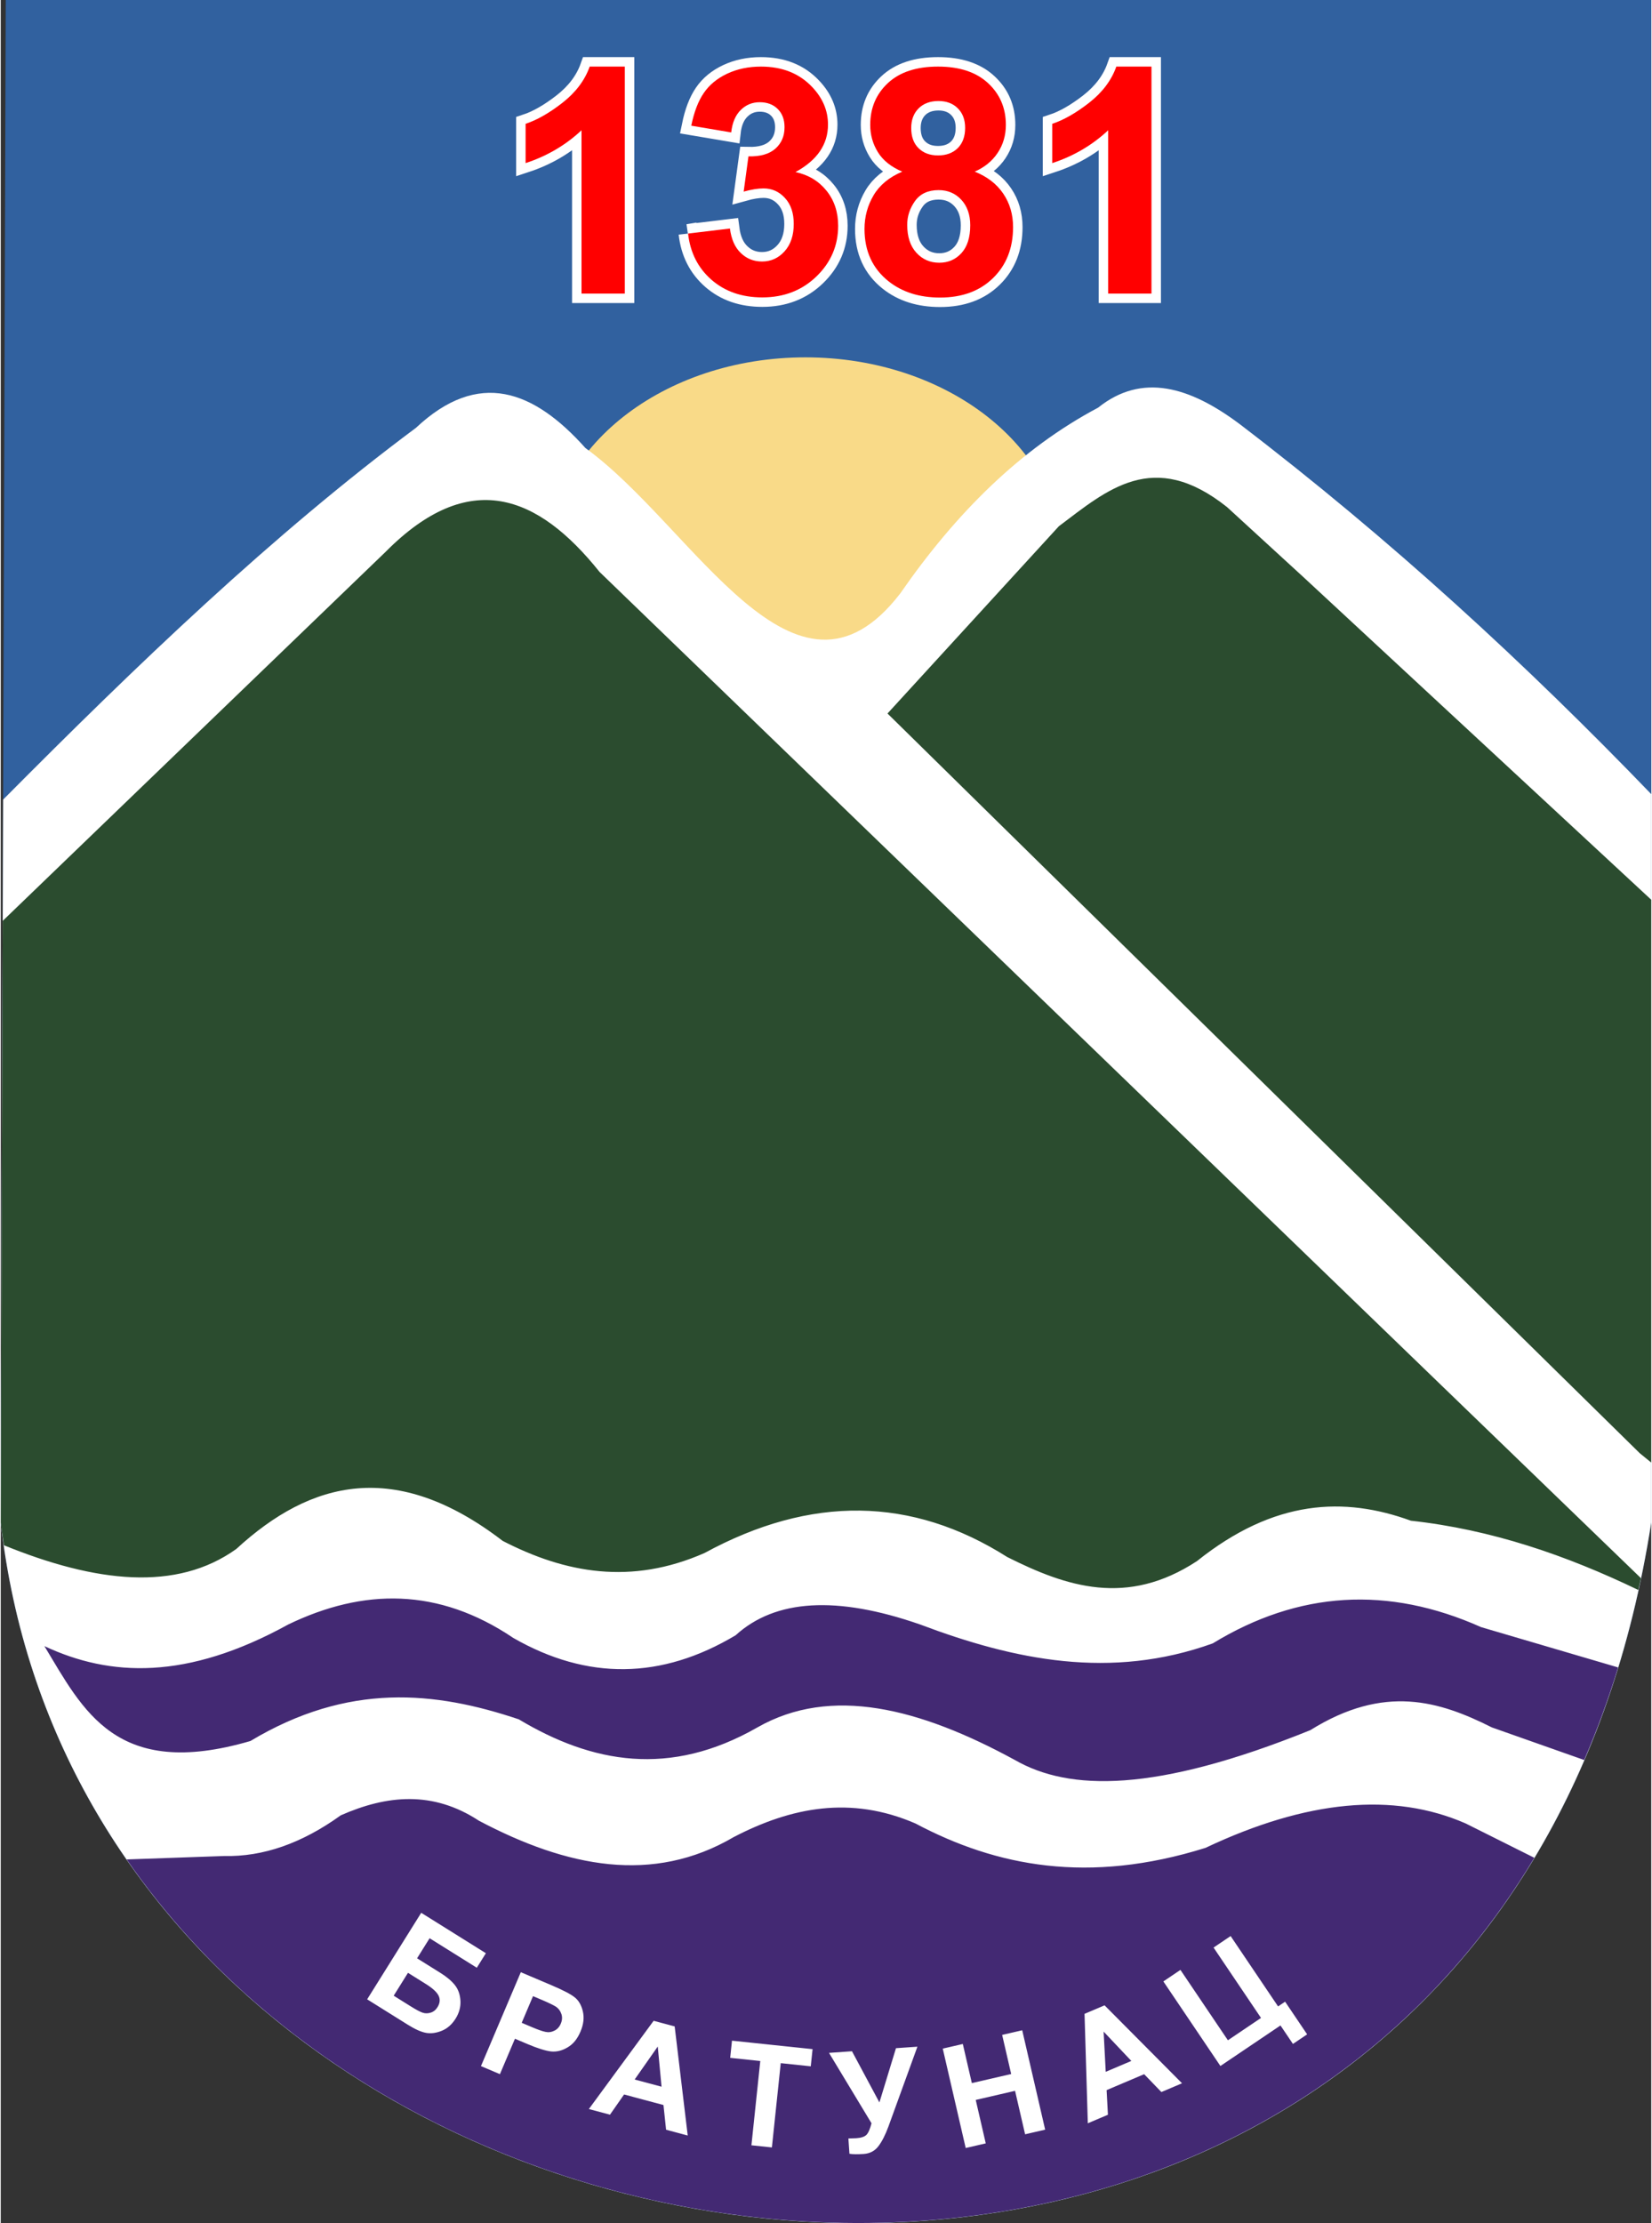 <?xml version="1.0" encoding="UTF-8"?>
<!DOCTYPE svg PUBLIC "-//W3C//DTD SVG 1.1//EN" "http://www.w3.org/Graphics/SVG/1.1/DTD/svg11.dtd">
<!-- Creator: CorelDRAW X5 -->
<svg xmlns="http://www.w3.org/2000/svg" xml:space="preserve" width="446px" height="600px" style="shape-rendering:geometricPrecision; text-rendering:geometricPrecision; image-rendering:optimizeQuality; fill-rule:evenodd; clip-rule:evenodd"
viewBox="0 0 445.976 600.518"
 xmlns:xlink="http://www.w3.org/1999/xlink">
 <rect x="0" y="0" width="445.976" height="600.518" fill="#333333" stroke="none"/>
 <defs>
  <style type="text/css">
   <![CDATA[
    .str0 {stroke:white;stroke-width:5.117}
    .fil5 {fill:none;fill-rule:nonzero}
    .fil3 {fill:#2B4C2F}
    .fil0 {fill:#31619F}
    .fil4 {fill:#432973}
    .fil1 {fill:#F9DA88}
    .fil2 {fill:white}
    .fil6 {fill:red;fill-rule:nonzero}
   ]]>
  </style>
 </defs>
 <g id="Layer_x0020_1">
  <path id="_18845112" class="fil0" d="M1.348 0c148.209,0 296.419,0 444.628,0 0,137.088 0,274.177 0,411.264 -43.109,276.944 -420.351,226.471 -445.976,0 0.45,-137.088 0.899,-274.177 1.348,-411.264l0 0z"/>
  <path id="_18845040" class="fil1" d="M217.435 96.528c38.369,0 69.484,24.434 69.484,54.565 0.001,30.129 -31.115,54.564 -69.484,54.564 -38.37,0 -69.487,-24.434 -69.487,-54.564 0,-30.131 31.116,-54.565 69.487,-54.565z"/>
  <path id="_18844968" class="fil2" d="M0.641 215.988c36.188,-36.44 72.807,-71.594 111.539,-100.412 16.957,-15.918 31.85,-10.159 45.808,5.452 29.4,21.293 56.579,76.295 85.073,39.26 14.998,-21.648 32.438,-39.024 53.443,-50.165 11.88,-9.524 24.791,-5.631 38.173,4.363 41.072,31.356 77.545,65.009 111.298,100.022l0 196.756c-43.109,276.945 -420.351,226.472 -445.976,0l0.641 -195.276 0 0z"/>
  <path id="_18844896" class="fil3" d="M0.533 248.741l103.47 -99.693c22.541,-22.727 41.082,-15.454 57.806,5.452l281.392 271.8c-0.225,1.076 -0.476,2.124 -0.712,3.19 -19.443,-9.365 -39.683,-16.332 -61.452,-18.714 -17.994,-6.547 -36.903,-5.82 -57.806,10.906 -18.913,12.407 -35.271,6.935 -51.263,-1.092 -25.813,-16.358 -53.081,-16.722 -81.802,-1.09 -19.815,8.728 -37.629,5.454 -54.534,-3.272 -28.905,-22.181 -51.809,-16.363 -71.985,2.182 -16.162,11.588 -37.952,9.108 -62.795,-1.005 -0.293,-2.043 -0.619,-4.069 -0.852,-6.141l0.533 -162.524 -0.001 0z"/>
  <path id="_18844824" class="fil4" d="M11.791 444.649c17.7,8.302 38.451,9.28 65.922,-5.859 20.264,-9.765 40.528,-10.008 60.795,3.662 20.019,11.473 40.041,11.23 60.062,-0.733 10.743,-9.764 27.346,-10.74 49.808,-2.929 25.574,9.652 51.577,15.028 79.108,5.125 23.195,-14.158 47.367,-15.623 72.515,-4.394l37.028 10.889c-2.679,8.749 -5.755,17.069 -9.17,25.006l-24.927 -8.797c-14.153,-7.109 -29.042,-11.767 -49.076,0.733 -41.999,16.97 -65.195,16.48 -79.839,8.056 -25.761,-14.039 -49.689,-20.144 -69.586,-8.788 -23.684,13.552 -44.682,9.645 -64.458,-2.196 -22.583,-7.581 -46.021,-10.028 -72.514,5.858 -36.369,10.632 -45.209,-8.372 -55.669,-25.633l0.001 0.001z"/>
  <path id="_18844752" class="fil4" d="M34.017 502.272l26.352 -0.926c10.499,0.244 20.996,-3.417 31.497,-10.986 12.451,-5.493 24.903,-6.713 37.355,1.465 23.804,12.574 46.999,17.214 68.853,4.394 15.503,-8.057 31.617,-11.231 49.076,-3.662 21.849,11.599 46.754,16.481 78.374,6.592 27.346,-12.938 50.785,-15.136 70.317,-6.592l18.548 9.273c-84.428,140.609 -296.145,122.009 -380.373,0.441l0 0z"/>
  <path id="_18844680" class="fil3" d="M239.606 192.731c67.754,66.601 135.509,133.205 203.264,199.808l3.107 2.531 0 -152.03 -94.019 -87.181c-6.861,-6.288 -13.723,-12.578 -20.584,-18.866 -19.964,-15.929 -32.492,-4.589 -45.455,5.145 -15.438,16.866 -30.876,33.731 -46.314,50.594l0.001 0z"/>
  <path id="_18843936" class="fil2" d="M113.611 516.687l17.474 10.917 -2.453 3.924 -12.754 -7.97 -3.387 5.419 6.311 3.943c1.747,1.092 3.057,2.205 3.944,3.341 0.886,1.136 1.372,2.537 1.464,4.207 0.087,1.665 -0.346,3.264 -1.301,4.793 -0.996,1.594 -2.252,2.693 -3.761,3.303 -1.512,0.606 -2.922,0.791 -4.235,0.554 -1.316,-0.241 -2.94,-0.96 -4.878,-2.17l-11.03 -6.891 14.605 -23.369 0 0zm-7.434 22.393l4.592 2.87c1.481,0.925 2.559,1.499 3.238,1.72 0.682,0.228 1.396,0.222 2.158,-0.013 0.756,-0.231 1.371,-0.718 1.836,-1.463 0.676,-1.083 0.783,-2.113 0.314,-3.095 -0.468,-0.982 -1.626,-2.045 -3.478,-3.201l-4.799 -2.999 -3.862 6.181 0 0zm23.578 19.017l10.768 -25.365 8.221 3.489c1.555,0.659 2.86,1.263 3.905,1.804 1.054,0.539 1.851,1.03 2.386,1.459 1.089,0.832 1.841,2.099 2.246,3.805 0.409,1.698 0.198,3.525 -0.63,5.474 -0.427,1.005 -0.927,1.858 -1.499,2.564 -0.572,0.705 -1.24,1.278 -2.018,1.729 -1.458,0.874 -2.951,1.237 -4.462,1.083 -0.717,-0.081 -1.61,-0.293 -2.694,-0.627 -1.083,-0.341 -2.316,-0.801 -3.705,-1.391l-3.336 -1.416 -4.06 9.567 -5.122 -2.173 0 0zm14.066 -18.899l-3.056 7.2 2.806 1.192c0.768,0.325 1.448,0.592 2.037,0.801 0.583,0.204 1.1,0.361 1.55,0.455 0.821,0.183 1.623,0.083 2.415,-0.306 0.392,-0.183 0.735,-0.434 1.025,-0.757 0.294,-0.314 0.538,-0.706 0.734,-1.167 0.387,-0.915 0.438,-1.787 0.145,-2.628 -0.294,-0.837 -0.778,-1.482 -1.457,-1.937 -0.307,-0.198 -0.778,-0.447 -1.413,-0.759 -0.629,-0.308 -1.401,-0.658 -2.311,-1.043l-2.474 -1.05 0 -0.001zm41.805 37.651l-5.851 -1.568 -0.704 -6.671 -10.643 -2.85 -3.814 5.46 -5.702 -1.528 17.501 -23.838 5.684 1.522 3.527 29.474 0 0zm-7.074 -13.187l-1.025 -10.855 -6.24 8.909 7.265 1.945 0 0.001zm24.284 15.825l2.393 -22.766 -8.131 -0.856 0.487 -4.638 21.774 2.288 -0.488 4.639 -8.11 -0.853 -2.393 22.766 -5.533 -0.58zm20.963 -24.965l6.21 -0.435 7.411 13.825 4.475 -14.656 5.793 -0.405 -7.82 21.539c-0.855,2.325 -1.772,4.111 -2.744,5.376 -0.974,1.258 -2.282,1.947 -3.934,2.063 -0.814,0.057 -1.544,0.082 -2.188,0.076 -0.652,-0.007 -1.208,-0.045 -1.677,-0.128l-0.288 -4.128 2.137 -0.073c1.293,-0.091 2.192,-0.384 2.711,-0.878 0.517,-0.492 0.984,-1.547 1.4,-3.157l-11.487 -19.02 0 0zm36.937 25.7l-6.2 -26.849 5.42 -1.251 2.439 10.565 10.629 -2.454 -2.439 -10.565 5.422 -1.251 6.199 26.849 -5.42 1.251 -2.713 -11.74 -10.628 2.454 2.711 11.739 -5.42 1.252 0 0zm58.453 -17.486l-5.576 2.367 -4.66 -4.823 -10.142 4.303 0.357 6.652 -5.435 2.306 -0.887 -29.559 5.417 -2.299 20.927 21.053 0 0zm-13.694 -6.036l-7.491 -7.924 0.568 10.863 6.923 -2.939zm8.656 -21.48l4.612 -3.11 12.824 19.009 8.947 -6.034 -12.823 -19.01 4.612 -3.109 12.824 19.009 1.898 -1.28 5.953 8.824 -3.836 2.586 -3.365 -4.989 -16.236 10.95 -15.41 -22.844 0 0z"/>
  <g>
   <path class="fil5 str0" d="M168.627 79.299l-11.699 0 0 -44.109c-4.279,4.008 -9.312,6.965 -15.11,8.87l0 -10.62c3.041,-0.995 6.368,-2.885 9.95,-5.672 3.583,-2.8 6.042,-6.055 7.364,-9.779l9.495 0 0 61.309z"/>
  </g>
  <g>
   <path id="1" class="fil5 str0" d="M185.714 63.093l11.315 -1.365c0.37,2.887 1.336,5.089 2.928,6.611 1.579,1.535 3.497,2.303 5.743,2.303 2.416,0 4.45,-0.925 6.099,-2.759 1.649,-1.834 2.473,-4.293 2.473,-7.405 0,-2.943 -0.782,-5.274 -2.374,-6.994 -1.578,-1.735 -3.51,-2.587 -5.785,-2.587 -1.492,0 -3.283,0.284 -5.373,0.867l1.293 -9.524c3.171,0.071 5.587,-0.61 7.251,-2.061 1.662,-1.464 2.501,-3.397 2.501,-5.813 0,-2.061 -0.61,-3.697 -1.834,-4.919 -1.222,-1.222 -2.856,-1.834 -4.875,-1.834 -2.004,0 -3.71,0.696 -5.118,2.09 -1.42,1.378 -2.288,3.411 -2.587,6.069l-10.789 -1.819c0.753,-3.697 1.876,-6.653 3.397,-8.856 1.507,-2.204 3.625,-3.938 6.326,-5.203 2.715,-1.266 5.743,-1.905 9.098,-1.905 5.758,0 10.363,1.834 13.831,5.501 2.858,2.999 4.293,6.383 4.293,10.164 0,5.359 -2.928,9.638 -8.785,12.822 3.497,0.753 6.283,2.431 8.387,5.046 2.09,2.601 3.142,5.758 3.142,9.453 0,5.359 -1.962,9.922 -5.871,13.703 -3.908,3.767 -8.785,5.657 -14.612,5.657 -5.53,0 -10.107,-1.592 -13.745,-4.762 -3.64,-3.184 -5.743,-7.335 -6.326,-12.481z"/>
  </g>
  <g>
   <path id="12" class="fil5 str0" d="M243.597 46.363c-3.028,-1.28 -5.232,-3.043 -6.597,-5.274 -1.378,-2.231 -2.061,-4.691 -2.061,-7.35 0,-4.549 1.579,-8.315 4.763,-11.287 3.184,-2.97 7.704,-4.463 13.561,-4.463 5.8,0 10.306,1.493 13.504,4.463 3.213,2.971 4.82,6.738 4.82,11.287 0,2.829 -0.74,5.345 -2.218,7.562 -1.464,2.204 -3.539,3.895 -6.198,5.061 3.383,1.35 5.956,3.34 7.72,5.956 1.762,2.601 2.644,5.615 2.644,9.026 0,5.643 -1.791,10.221 -5.388,13.745 -3.596,3.526 -8.372,5.289 -14.343,5.289 -5.558,0 -10.178,-1.451 -13.874,-4.364 -4.364,-3.455 -6.539,-8.174 -6.539,-14.172 0,-3.299 0.824,-6.326 2.459,-9.098 1.634,-2.759 4.221,-4.891 7.747,-6.383zm2.416 -11.785c0,2.332 0.654,4.151 1.975,5.445 1.322,1.308 3.07,1.962 5.274,1.962 2.218,0 3.994,-0.654 5.331,-1.976 1.321,-1.321 1.99,-3.142 1.99,-5.472 0,-2.204 -0.654,-3.952 -1.975,-5.274 -1.322,-1.321 -3.057,-1.975 -5.232,-1.975 -2.246,0 -4.037,0.667 -5.373,1.99 -1.322,1.336 -1.99,3.098 -1.99,5.302zm-1.081 26.142c0,3.226 0.824,5.742 2.473,7.548 1.649,1.805 3.71,2.701 6.184,2.701 2.416,0 4.421,-0.867 5.998,-2.601 1.578,-1.735 2.374,-4.236 2.374,-7.52 0,-2.856 -0.811,-5.159 -2.416,-6.894 -1.607,-1.735 -3.653,-2.601 -6.128,-2.601 -2.856,0 -4.989,0.995 -6.383,2.957 -1.407,1.976 -2.103,4.109 -2.103,6.412z"/>
  </g>
  <g>
   <path id="123" class="fil5 str0" d="M310.933 79.299l-11.699 0 0 -44.109c-4.279,4.008 -9.312,6.965 -15.11,8.87l0 -10.62c3.041,-0.995 6.368,-2.885 9.95,-5.672 3.583,-2.8 6.042,-6.055 7.364,-9.779l9.495 0 0 61.309z"/>
  </g>
  <path id="1234" class="fil6" d="M168.627 79.299l-11.699 0 0 -44.109c-4.279,4.008 -9.312,6.965 -15.11,8.87l0 -10.62c3.041,-0.995 6.368,-2.885 9.95,-5.672 3.583,-2.8 6.042,-6.055 7.364,-9.779l9.495 0 0 61.309z"/>
  <path id="12345" class="fil6" d="M185.714 63.093l11.315 -1.365c0.37,2.887 1.336,5.089 2.928,6.611 1.579,1.535 3.497,2.303 5.743,2.303 2.416,0 4.45,-0.925 6.099,-2.759 1.649,-1.834 2.473,-4.293 2.473,-7.405 0,-2.943 -0.782,-5.274 -2.374,-6.994 -1.578,-1.735 -3.51,-2.587 -5.785,-2.587 -1.492,0 -3.283,0.284 -5.373,0.867l1.293 -9.524c3.171,0.071 5.587,-0.61 7.251,-2.061 1.662,-1.464 2.501,-3.397 2.501,-5.813 0,-2.061 -0.61,-3.697 -1.834,-4.919 -1.222,-1.222 -2.856,-1.834 -4.875,-1.834 -2.004,0 -3.71,0.696 -5.118,2.09 -1.42,1.378 -2.288,3.411 -2.587,6.069l-10.789 -1.819c0.753,-3.697 1.876,-6.653 3.397,-8.856 1.507,-2.204 3.625,-3.938 6.326,-5.203 2.715,-1.266 5.743,-1.905 9.098,-1.905 5.758,0 10.363,1.834 13.831,5.501 2.858,2.999 4.293,6.383 4.293,10.164 0,5.359 -2.928,9.638 -8.785,12.822 3.497,0.753 6.283,2.431 8.387,5.046 2.09,2.601 3.142,5.758 3.142,9.453 0,5.359 -1.962,9.922 -5.871,13.703 -3.908,3.767 -8.785,5.657 -14.612,5.657 -5.53,0 -10.107,-1.592 -13.745,-4.762 -3.64,-3.184 -5.743,-7.335 -6.326,-12.481z"/>
  <path id="123456" class="fil6" d="M243.597 46.363c-3.028,-1.28 -5.232,-3.043 -6.597,-5.274 -1.378,-2.231 -2.061,-4.691 -2.061,-7.35 0,-4.549 1.579,-8.315 4.763,-11.287 3.184,-2.97 7.704,-4.463 13.561,-4.463 5.8,0 10.306,1.493 13.504,4.463 3.213,2.971 4.82,6.738 4.82,11.287 0,2.829 -0.74,5.345 -2.218,7.562 -1.464,2.204 -3.539,3.895 -6.198,5.061 3.383,1.35 5.956,3.34 7.72,5.956 1.762,2.601 2.644,5.615 2.644,9.026 0,5.643 -1.791,10.221 -5.388,13.745 -3.596,3.526 -8.372,5.289 -14.343,5.289 -5.558,0 -10.178,-1.451 -13.874,-4.364 -4.364,-3.455 -6.539,-8.174 -6.539,-14.172 0,-3.299 0.824,-6.326 2.459,-9.098 1.634,-2.759 4.221,-4.891 7.747,-6.383zm2.416 -11.785c0,2.332 0.654,4.151 1.975,5.445 1.322,1.308 3.07,1.962 5.274,1.962 2.218,0 3.994,-0.654 5.331,-1.976 1.321,-1.321 1.99,-3.142 1.99,-5.472 0,-2.204 -0.654,-3.952 -1.975,-5.274 -1.322,-1.321 -3.057,-1.975 -5.232,-1.975 -2.246,0 -4.037,0.667 -5.373,1.99 -1.322,1.336 -1.99,3.098 -1.99,5.302zm-1.081 26.142c0,3.226 0.824,5.742 2.473,7.548 1.649,1.805 3.71,2.701 6.184,2.701 2.416,0 4.421,-0.867 5.998,-2.601 1.578,-1.735 2.374,-4.236 2.374,-7.52 0,-2.856 -0.811,-5.159 -2.416,-6.894 -1.607,-1.735 -3.653,-2.601 -6.128,-2.601 -2.856,0 -4.989,0.995 -6.383,2.957 -1.407,1.976 -2.103,4.109 -2.103,6.412z"/>
  <path id="1234567" class="fil6" d="M310.933 79.299l-11.699 0 0 -44.109c-4.279,4.008 -9.312,6.965 -15.11,8.87l0 -10.62c3.041,-0.995 6.368,-2.885 9.95,-5.672 3.583,-2.8 6.042,-6.055 7.364,-9.779l9.495 0 0 61.309z"/>
 </g>
</svg>
